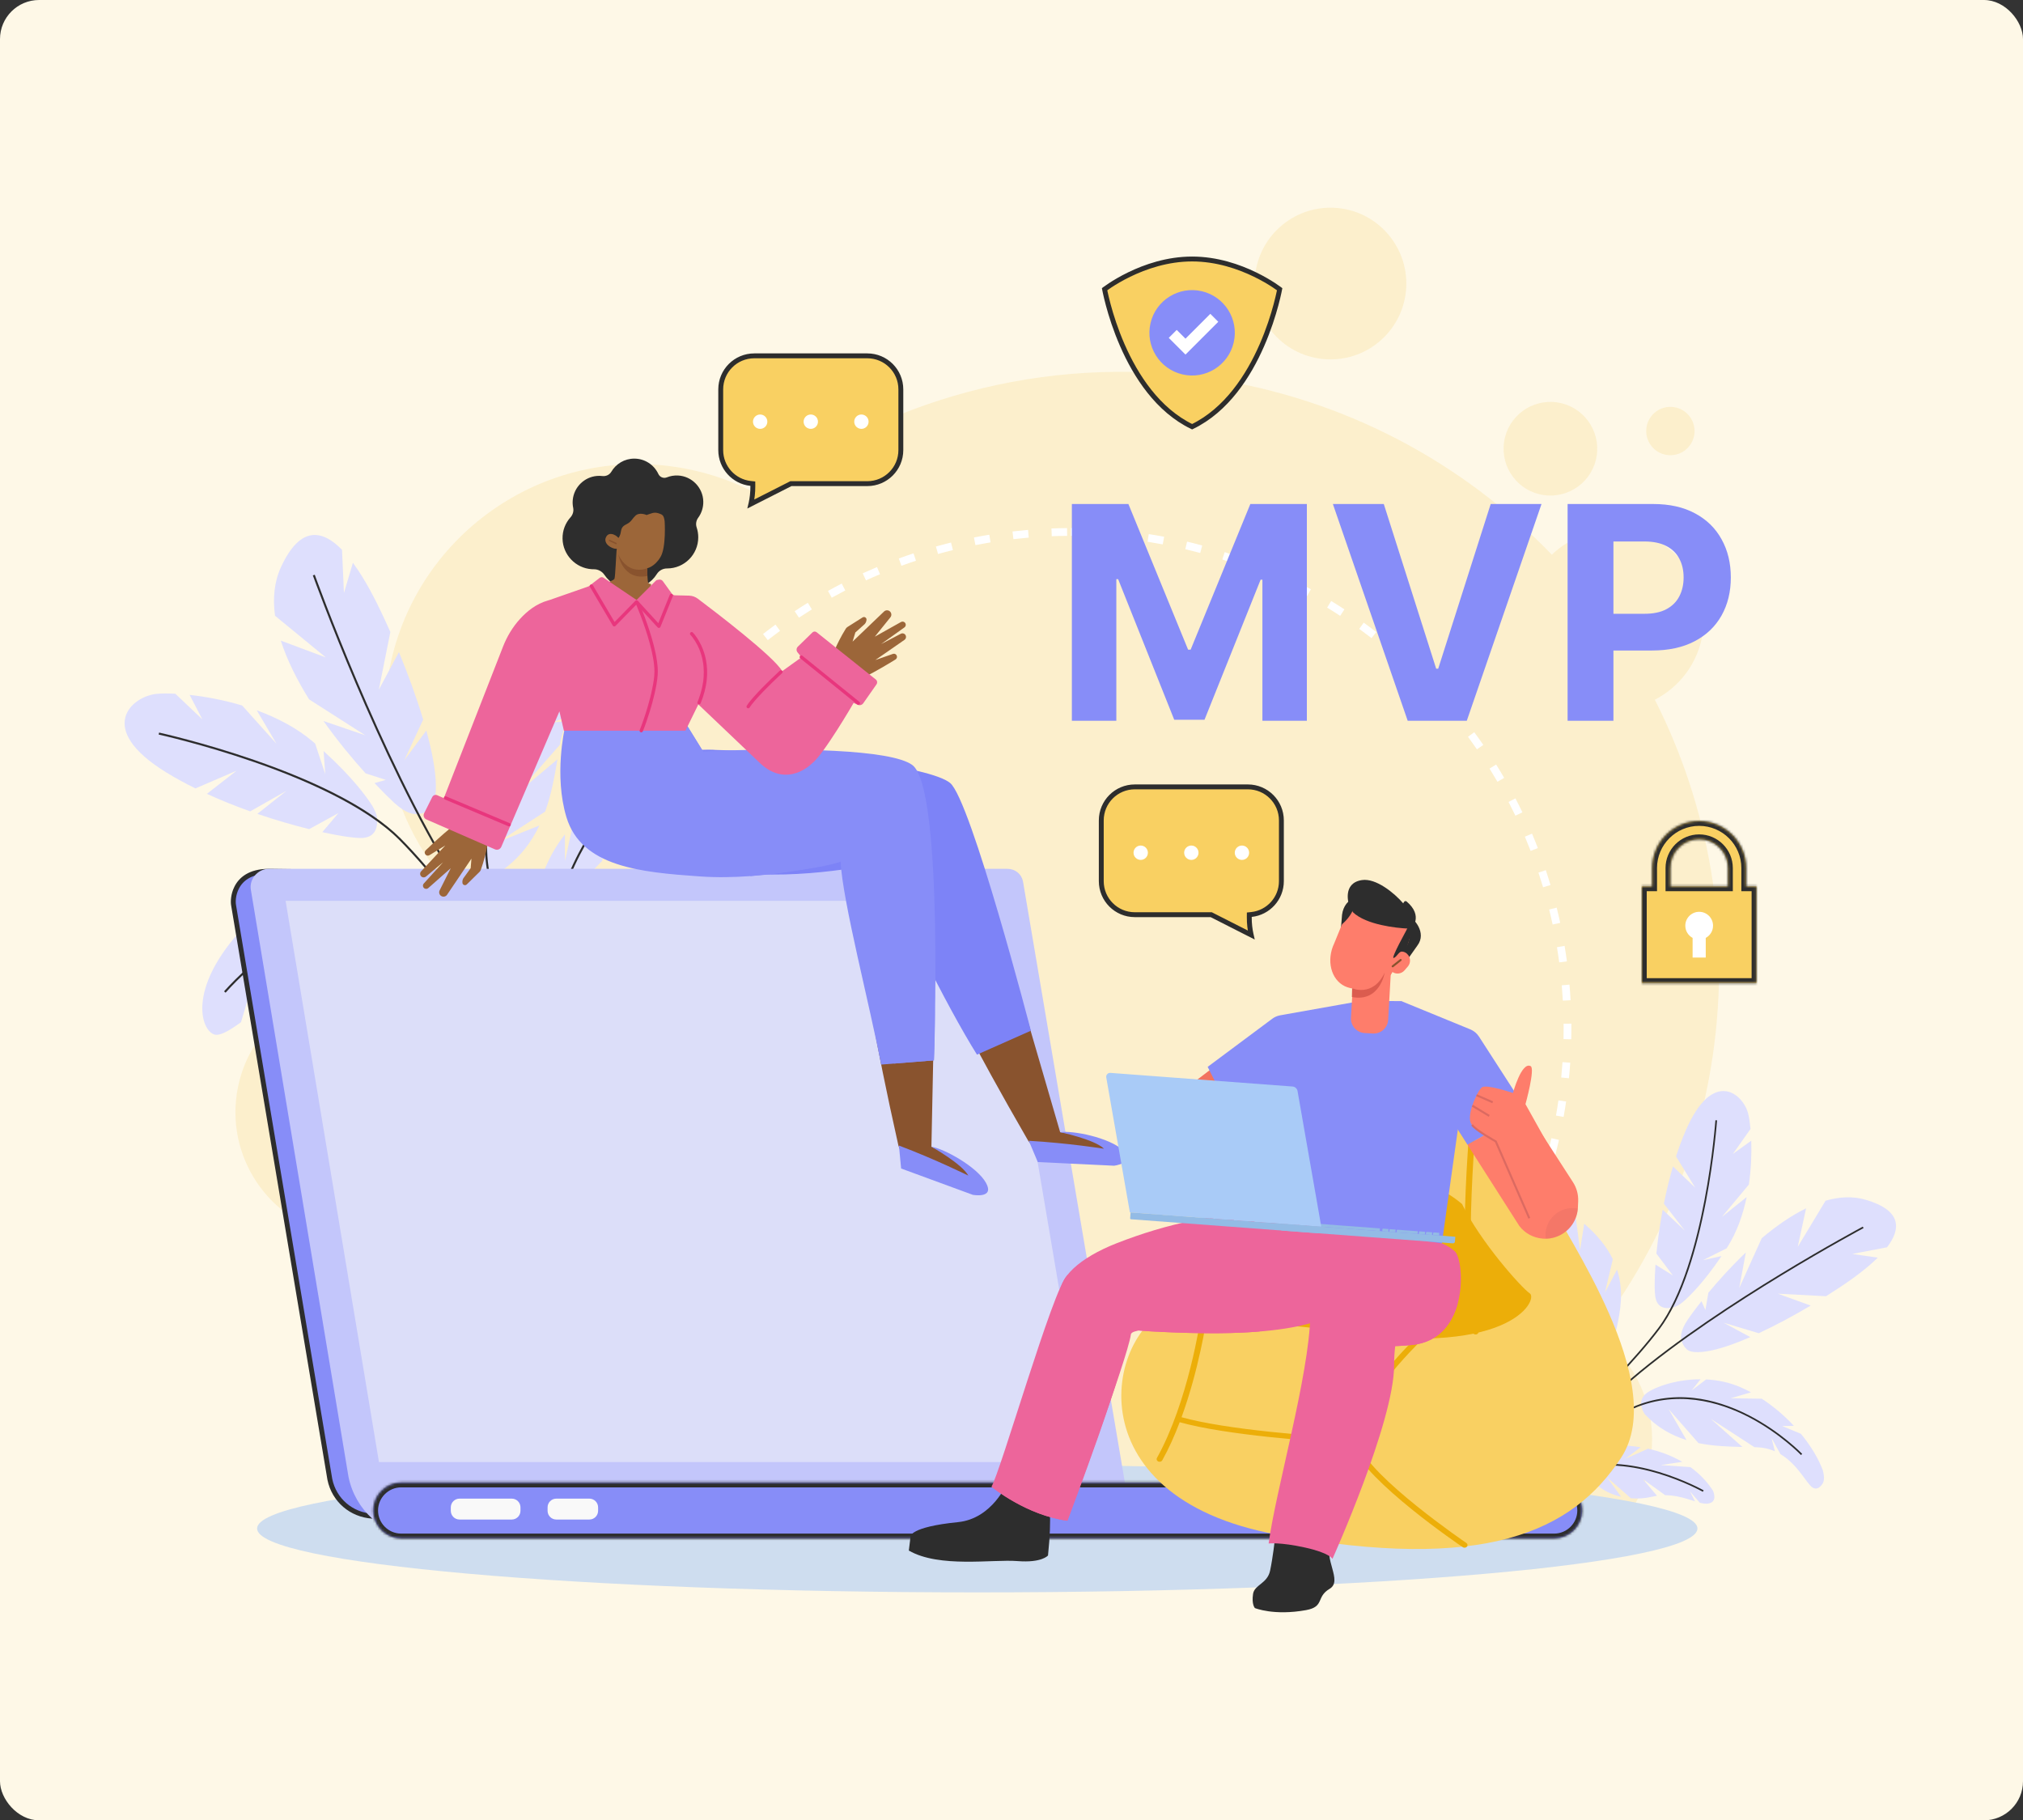<svg width="828" height="745" viewBox="0 0 828 745" fill="none" xmlns="http://www.w3.org/2000/svg">
<rect x="0" y="0" width="828" height="745" fill="#333333" stroke="none"/>
<rect width="828" height="745" rx="16" fill="#FEF8E7"/>
<path opacity="0.2" fill-rule="evenodd" clip-rule="evenodd" d="M155.407 404.257C183.537 408.428 202.962 434.613 198.792 462.744C194.623 490.876 168.436 510.299 140.306 506.13C112.175 501.96 92.751 475.775 96.92 447.643C101.089 419.51 127.276 400.087 155.407 404.257ZM549.109 85.34C566.067 87.853 577.776 103.64 575.263 120.598C572.749 137.557 556.963 149.265 540.005 146.753C523.046 144.238 511.338 128.454 513.85 111.494C516.366 94.536 532.15 82.826 549.109 85.34ZM637.381 164.692C647.851 166.244 655.08 175.991 653.529 186.461C651.977 196.931 642.23 204.162 631.76 202.609C621.289 201.057 614.06 191.31 615.612 180.84C617.163 170.37 626.911 163.14 637.381 164.692ZM214.703 510.212C226.451 511.954 234.563 522.888 232.821 534.635C231.079 546.382 220.145 554.495 208.396 552.752C196.649 551.012 188.538 540.075 190.28 528.329C192.021 516.582 202.956 508.47 214.703 510.212ZM685.129 166.618C690.535 167.42 694.268 172.451 693.466 177.859C692.664 183.265 687.633 186.998 682.227 186.197C676.819 185.396 673.087 180.364 673.888 174.958C674.69 169.55 679.723 165.817 685.129 166.618ZM494.989 154.848C550.57 163.088 598.982 189.442 635.147 227.021C643.072 219.472 654.267 215.521 665.933 217.25C686.027 220.229 699.903 238.933 696.924 259.028C695.114 271.228 687.51 281.135 677.316 286.369C699.386 329.935 708.656 380.517 700.95 432.502C694.637 475.092 677.68 513.466 653.199 545.357C669.351 556.525 678.681 576.237 675.606 596.975C671.296 626.057 644.227 646.136 615.145 641.825C596.914 639.122 582.223 627.475 574.858 611.996C530.097 636.1 477.455 646.492 423.296 638.464C298.264 619.929 209.471 509.782 214.901 386.215C175.838 366.775 151.886 323.814 158.631 278.315C167.016 221.744 219.677 182.682 276.247 191.067C288.645 192.905 300.2 196.87 310.6 202.535C361.257 163.78 426.917 144.757 494.989 154.848Z" fill="#F9D062"/>
<path d="M438.336 625.772C437.542 625.772 436.735 625.767 435.932 625.758L435.969 622.585C438.084 622.61 440.196 622.6 442.267 622.56L442.328 625.733C441.01 625.758 439.666 625.772 438.336 625.772ZM426.347 625.426C424.231 625.303 422.085 625.147 419.97 624.96L420.251 621.799C422.333 621.985 424.446 622.138 426.53 622.26L426.347 625.426ZM451.911 625.328L451.704 622.161C453.785 622.026 455.896 621.854 457.979 621.653L458.284 624.812C456.169 625.016 454.025 625.19 451.911 625.328ZM410.44 623.887C408.336 623.6 406.209 623.277 404.118 622.924L404.644 619.794C406.703 620.14 408.797 620.459 410.869 620.742L410.44 623.887ZM467.806 623.666L467.353 620.525C469.42 620.227 471.513 619.893 473.569 619.53L474.121 622.656C472.031 623.024 469.907 623.363 467.806 623.666ZM394.699 621.113C392.626 620.663 390.53 620.174 388.472 619.659L389.242 616.58C391.27 617.087 393.332 617.569 395.373 618.012L394.699 621.113ZM483.525 620.769L482.828 617.673C484.867 617.214 486.925 616.717 488.948 616.193L489.742 619.266C487.688 619.798 485.596 620.302 483.525 620.769ZM379.222 617.111C377.185 616.499 375.128 615.843 373.107 615.165L374.117 612.156C376.106 612.824 378.132 613.469 380.137 614.072L379.222 617.111ZM498.969 616.648L498.031 613.616C500.029 612.998 502.042 612.339 504.016 611.661L505.049 614.661C503.044 615.351 500.998 616.02 498.969 616.648ZM364.067 611.891C362.084 611.119 360.086 610.305 358.128 609.47L359.372 606.551C361.298 607.372 363.266 608.173 365.217 608.933L364.067 611.891ZM514.042 611.324L512.868 608.376C514.803 607.605 516.753 606.793 518.662 605.964L519.927 608.875C517.989 609.717 516.008 610.542 514.042 611.324ZM349.379 605.498C347.463 604.572 345.537 603.605 343.652 602.621L345.121 599.808C346.975 600.776 348.873 601.729 350.758 602.64L349.379 605.498ZM528.614 604.853L527.214 602.006C529.083 601.086 530.964 600.124 532.806 599.146L534.295 601.949C532.424 602.942 530.512 603.918 528.614 604.853ZM335.245 597.975C333.409 596.903 331.566 595.789 329.765 594.661L331.451 591.971C333.224 593.083 335.039 594.18 336.846 595.235L335.245 597.975ZM542.646 597.256L541.027 594.527C542.821 593.462 544.624 592.355 546.383 591.238L548.085 593.916C546.3 595.052 544.468 596.176 542.646 597.256ZM321.75 589.376C320.006 588.166 318.256 586.912 316.548 585.646L318.437 583.096C320.119 584.343 321.843 585.578 323.559 586.768L321.75 589.376ZM556.05 588.587L554.223 585.991C555.93 584.789 557.642 583.546 559.31 582.293L561.217 584.831C559.522 586.103 557.784 587.367 556.05 588.587ZM308.971 579.755C307.325 578.413 305.678 577.027 304.076 575.635L306.157 573.239C307.735 574.609 309.356 575.974 310.976 577.296L308.971 579.755ZM568.746 578.897L566.724 576.45C568.333 575.119 569.944 573.745 571.512 572.365L573.608 574.747C572.017 576.15 570.38 577.546 568.746 578.897ZM296.981 569.177C295.446 567.713 293.913 566.204 292.422 564.692L294.683 562.465C296.151 563.954 297.66 565.439 299.172 566.881L296.981 569.177ZM580.657 568.247L578.451 565.964C579.954 564.511 581.455 563.016 582.91 561.519L585.185 563.733C583.707 565.252 582.184 566.77 580.657 568.247ZM285.854 557.705C284.437 556.127 283.027 554.504 281.659 552.882L284.086 550.836C285.432 552.432 286.821 554.03 288.216 555.583L285.854 557.705ZM591.712 556.701L589.336 554.596C590.72 553.032 592.1 551.425 593.439 549.816L595.879 551.846C594.521 553.479 593.12 555.112 591.712 556.701ZM275.653 545.411C274.363 543.729 273.083 542.002 271.846 540.281L274.423 538.43C275.64 540.126 276.902 541.825 278.17 543.482L275.653 545.411ZM601.843 544.327L599.312 542.413C600.572 540.746 601.824 539.035 603.032 537.328L605.623 539.162C604.394 540.895 603.123 542.634 601.843 544.327ZM266.441 532.367C265.287 530.591 264.145 528.77 263.047 526.959L265.761 525.314C266.842 527.097 267.967 528.889 269.103 530.638L266.441 532.367ZM610.984 531.197L608.31 529.487C609.438 527.724 610.554 525.918 611.624 524.124L614.35 525.75C613.263 527.575 612.13 529.407 610.984 531.197ZM258.275 518.653C257.262 516.79 256.266 514.888 255.316 513L258.149 511.572C259.086 513.431 260.067 515.302 261.064 517.137L258.275 518.653ZM619.078 517.39L616.279 515.893C617.268 514.045 618.238 512.159 619.167 510.285L622.011 511.692C621.067 513.596 620.081 515.513 619.078 517.39ZM251.208 504.353C250.346 502.421 249.501 500.449 248.7 498.491L251.638 497.29C252.427 499.216 253.257 501.158 254.106 503.061L251.208 504.353ZM626.068 502.983L623.161 501.71C624 499.793 624.82 497.834 625.6 495.888L628.545 497.068C627.755 499.046 626.921 501.035 626.068 502.983ZM245.277 489.53C244.566 487.532 243.879 485.493 243.231 483.47L246.253 482.503C246.89 484.494 247.569 486.5 248.267 488.468L245.277 489.53ZM631.908 488.061L628.909 487.022C629.595 485.045 630.258 483.027 630.883 481.022L633.913 481.966C633.281 484.001 632.605 486.052 631.908 488.061ZM240.523 474.268C239.972 472.219 239.447 470.133 238.961 468.067L242.051 467.339C242.529 469.373 243.047 471.427 243.59 473.444L240.523 474.268ZM636.552 472.742L633.48 471.942C634.007 469.921 634.509 467.862 634.972 465.826L638.067 466.529C637.597 468.599 637.087 470.688 636.552 472.742ZM236.982 458.682C236.594 456.596 236.233 454.474 235.911 452.378L239.047 451.894C239.364 453.96 239.72 456.048 240.103 458.1L236.982 458.682ZM639.972 457.128L636.848 456.571C637.215 454.517 637.553 452.427 637.855 450.356L640.995 450.815C640.688 452.918 640.343 455.042 639.972 457.128ZM234.673 442.865C234.449 440.756 234.254 438.615 234.096 436.497L237.261 436.259C237.418 438.343 237.61 440.454 237.829 442.529L234.673 442.865ZM642.159 441.295L639.002 440.984C639.207 438.904 639.382 436.793 639.522 434.709L642.689 434.922C642.546 437.039 642.368 439.183 642.159 441.295ZM233.599 426.92C233.542 424.943 233.513 422.934 233.513 420.951V420.525L236.687 420.532V420.951C236.687 422.905 236.715 424.882 236.772 426.83L233.599 426.92ZM643.111 425.342L639.938 425.276C639.969 423.841 639.984 422.386 639.984 420.951C639.984 420.292 639.981 419.635 639.975 418.98L643.149 418.949C643.155 419.615 643.158 420.283 643.158 420.951C643.157 422.407 643.141 423.885 643.111 425.342ZM236.924 411.09L233.754 410.938C233.857 408.818 233.992 406.671 234.161 404.557L237.324 404.807C237.159 406.889 237.025 409.002 236.924 411.09ZM639.666 409.536C639.55 407.452 639.399 405.338 639.218 403.257L642.38 402.982C642.564 405.097 642.718 407.243 642.834 409.361L639.666 409.536ZM238.288 395.413L235.14 395.016C235.406 392.91 235.71 390.781 236.041 388.684L239.175 389.18C238.849 391.244 238.551 393.341 238.288 395.413ZM638.18 393.872C637.902 391.801 637.588 389.706 637.246 387.646L640.377 387.126C640.725 389.218 641.045 391.347 641.325 393.45L638.18 393.872ZM240.87 379.891L237.762 379.248C238.192 377.17 238.66 375.07 239.156 373.007L242.242 373.747C241.754 375.779 241.294 377.845 240.87 379.891ZM635.48 378.37C635.041 376.329 634.564 374.264 634.06 372.237L637.141 371.472C637.652 373.532 638.137 375.629 638.582 377.703L635.48 378.37ZM244.66 364.62L241.612 363.736C242.202 361.699 242.835 359.642 243.492 357.624L246.51 358.604C245.865 360.589 245.243 362.614 244.66 364.62ZM631.572 363.128C630.974 361.125 630.335 359.105 629.675 357.125L632.685 356.121C633.356 358.133 634.004 360.184 634.613 362.219L631.572 363.128ZM249.647 349.671L246.678 348.549C247.431 346.559 248.226 344.553 249.041 342.587L251.973 343.803C251.17 345.737 250.387 347.712 249.647 349.671ZM626.478 348.24C625.725 346.297 624.933 344.34 624.123 342.424L627.046 341.187C627.87 343.133 628.674 345.121 629.437 347.095L626.478 348.24ZM255.799 335.148L252.927 333.796C253.833 331.873 254.782 329.937 255.749 328.042L258.576 329.483C257.626 331.349 256.691 333.256 255.799 335.148ZM620.247 333.835C619.348 331.959 618.404 330.068 617.443 328.215L620.259 326.754C621.236 328.636 622.194 330.556 623.108 332.462L620.247 333.835ZM263.069 321.163L260.312 319.59C261.365 317.745 262.463 315.889 263.572 314.078L266.279 315.736C265.186 317.519 264.105 319.346 263.069 321.163ZM612.905 319.951C611.86 318.147 610.77 316.334 609.668 314.563L612.362 312.887C613.481 314.686 614.588 316.526 615.65 318.359L612.905 319.951ZM271.405 307.794L268.781 306.01C269.973 304.254 271.21 302.492 272.46 300.771L275.028 302.635C273.798 304.329 272.58 306.065 271.405 307.794ZM604.498 306.672C603.315 304.955 602.088 303.232 600.85 301.549L603.405 299.669C604.663 301.377 605.909 303.129 607.111 304.873L604.498 306.672ZM280.755 295.119L278.276 293.138C279.602 291.48 280.971 289.819 282.348 288.203L284.764 290.261C283.409 291.853 282.06 293.488 280.755 295.119ZM595.08 294.08C593.767 292.461 592.409 290.837 591.043 289.254L593.445 287.18C594.833 288.788 596.213 290.438 597.545 292.083L595.08 294.08ZM291.056 283.214L288.738 281.045C290.187 279.496 291.682 277.948 293.179 276.443L295.428 278.683C293.954 280.166 292.484 281.69 291.056 283.214ZM584.708 282.253C583.271 280.738 581.79 279.223 580.307 277.751L582.542 275.498C584.049 276.993 585.554 278.531 587.012 280.069L584.708 282.253ZM302.245 272.148L300.102 269.808C301.669 268.374 303.278 266.946 304.883 265.566L306.952 267.973C305.371 269.332 303.787 270.738 302.245 272.148ZM573.447 271.258C571.894 269.855 570.301 268.46 568.709 267.109L570.761 264.688C572.377 266.061 573.997 267.477 575.575 268.902L573.447 271.258ZM314.253 261.987L312.299 259.486C313.97 258.18 315.685 256.883 317.393 255.631L319.269 258.191C317.587 259.423 315.898 260.701 314.253 261.987ZM561.362 261.167C559.706 259.89 558.007 258.621 556.312 257.397L558.171 254.825C559.892 256.068 561.617 257.356 563.3 258.653L561.362 261.167ZM327.007 252.792L325.252 250.148C327.018 248.976 328.826 247.818 330.628 246.702L332.299 249.4C330.525 250.499 328.744 251.64 327.007 252.792ZM548.525 252.043C546.774 250.898 544.98 249.765 543.194 248.677L544.848 245.968C546.66 247.075 548.482 248.224 550.261 249.388L548.525 252.043ZM340.43 244.623L338.888 241.85C340.737 240.82 342.63 239.805 344.512 238.835L345.967 241.655C344.114 242.611 342.251 243.609 340.43 244.623ZM535.01 243.943C533.174 242.938 531.297 241.949 529.43 241.002L530.866 238.172C532.761 239.133 534.668 240.138 536.533 241.159L535.01 243.943ZM354.44 237.529L353.118 234.643C355.042 233.762 357.005 232.899 358.956 232.078L360.187 235.004C358.267 235.812 356.333 236.661 354.44 237.529ZM520.896 236.922C518.985 236.064 517.035 235.225 515.098 234.426L516.308 231.492C518.274 232.302 520.256 233.154 522.197 234.027L520.896 236.922ZM368.953 231.556L367.862 228.577C369.854 227.846 371.886 227.138 373.9 226.471L374.898 229.484C372.915 230.139 370.915 230.836 368.953 231.556ZM506.264 231.029C504.292 230.323 502.28 229.64 500.284 228.996L501.259 225.975C503.285 226.629 505.33 227.323 507.333 228.041L506.264 231.029ZM383.928 226.727L383.073 223.671C385.118 223.1 387.199 222.553 389.259 222.047L390.018 225.129C387.99 225.626 385.942 226.164 383.928 226.727ZM491.232 226.311C489.219 225.765 487.166 225.243 485.131 224.759L485.865 221.671C487.932 222.162 490.017 222.691 492.063 223.247L491.232 226.311ZM399.238 223.089L398.626 219.975C400.706 219.566 402.824 219.184 404.919 218.84L405.433 221.972C403.37 222.311 401.286 222.687 399.238 223.089ZM475.895 222.793C473.843 222.406 471.755 222.047 469.691 221.724L470.18 218.588C472.277 218.915 474.398 219.281 476.483 219.674L475.895 222.793ZM414.784 220.662L414.418 217.509C416.525 217.264 418.665 217.049 420.78 216.869L421.049 220.031C418.967 220.209 416.86 220.421 414.784 220.662ZM460.329 220.487C458.252 220.262 456.143 220.067 454.06 219.906L454.304 216.742C456.421 216.905 458.562 217.104 460.671 217.333L460.329 220.487ZM430.475 219.453L430.354 216.281C432.469 216.2 434.618 216.151 436.742 216.136L436.767 219.31C434.675 219.324 432.558 219.373 430.475 219.453ZM444.631 219.399C442.545 219.334 440.426 219.302 438.334 219.302V216.128C440.457 216.128 442.609 216.16 444.727 216.226L444.631 219.399Z" fill="white"/>
<path d="M178.41 321.516C178.357 315.479 176.858 307.603 174.493 298.994L165.5 311.115L173.204 294.504C170.497 285.475 166.987 275.875 163.285 266.885L155.051 282.279L159.766 258.65C158.663 256.158 157.561 253.75 156.472 251.457C154.357 246.996 149.959 237.805 144.444 230.329L140.776 242.692L139.982 225.008C132.201 217.032 123.05 214.708 115.051 231.996C112.207 238.142 111.602 244.944 112.572 252.012L133.369 269.078L114.936 262.188C117.522 270.277 121.687 278.471 126.505 286.227L149.497 300.925L132.402 295.093C138.208 303.296 144.377 310.684 149.616 316.5L157.914 319.192L153.283 320.482C156.896 324.319 159.773 327.12 161.326 328.539C166.15 332.943 169.443 333.52 171.458 333.113C172.654 332.961 174.252 332.545 175.606 331.457C176.895 330.748 178.472 328.465 178.41 321.516Z" fill="#DEDFFD"/>
<path d="M252.651 335.796C253.245 334.368 253.642 333.086 253.67 331.946C253.805 326.503 247.624 328.445 247.624 328.445C242.459 330.804 238.082 334.069 234.412 337.857L231.253 352.361L231.215 341.501C227.281 346.445 224.347 351.987 222.269 357.451L225.635 369.464L221.027 361.012C219.882 364.619 219.104 368.124 218.648 371.326L221.884 377.987L218.261 374.893C218.014 378.291 218.175 381.18 218.679 383.24C221.282 393.89 229.123 389.566 229.123 389.566C236.118 387.314 241.303 381.357 244.086 374.184L233.5 379.748L245.528 369.47C246.325 365.992 246.592 362.369 246.265 358.84C246.189 358.017 246.153 357.215 246.152 356.426L236.93 362.18L246.456 352.336C247.311 346.594 249.803 341.885 251.624 338.072L246.334 339.837L252.651 335.796Z" fill="#DEDFFD"/>
<path d="M249.021 423.251C248.847 423.207 244.718 422.137 239.944 418.352C235.55 414.867 229.788 408.325 227.292 396.95C225.78 390.062 225.869 382.409 227.556 374.204C228.902 367.655 231.266 360.74 234.578 353.651C240.216 341.591 246.747 333.085 246.813 333.001L247.47 333.509C247.406 333.593 240.921 342.039 235.323 354.019C230.168 365.05 224.733 381.42 228.102 396.77C230.541 407.886 236.152 414.272 240.426 417.672C245.064 421.359 249.182 422.433 249.222 422.444L249.021 423.251Z" fill="#2D2D2D"/>
<path d="M133.127 316.827L128.993 304.323C128.771 304.131 128.553 303.939 128.327 303.746C121.601 297.965 113.412 293.744 105.097 290.712L113.155 304.381L99.103 288.731C91.42 286.436 83.905 285.09 77.615 284.404L82.812 294.396L71.762 283.928C68.707 283.77 66.164 283.796 64.335 283.952C53.934 284.844 38.672 298.14 68.17 316.196C71.934 318.5 75.906 320.658 79.991 322.672L96.797 315.441L84.68 324.899C90.533 327.579 96.533 329.969 102.412 332.063L117.237 323.658L105.335 333.084C112.884 335.667 120.15 337.753 126.548 339.331L138.53 332.763L131.905 340.582C139.793 342.312 145.781 343.107 148.414 342.941C154.641 342.549 154.634 336.904 154.219 334.031C153.663 331.827 152.452 329.945 152.452 329.945L152.472 329.928C150.082 326.138 144.291 318.144 132.449 307.387L133.127 316.827Z" fill="#DEDFFD"/>
<path d="M229.591 430.079L228.893 430.528C228.512 429.936 190.46 370.947 163.349 343.701C149.224 329.505 123.231 318.553 103.913 311.864C82.956 304.608 65.118 300.669 64.94 300.629L65.118 299.817C65.296 299.856 83.174 303.804 104.176 311.075C116.515 315.347 127.504 319.913 136.84 324.647C148.527 330.575 157.644 336.787 163.939 343.113C191.111 370.423 229.21 429.486 229.591 430.079Z" fill="#2D2D2D"/>
<path d="M249.385 437.518C249.305 437.449 241.219 430.451 229.465 417.547C218.622 405.641 202.344 386.124 186.371 360.75C170.399 335.378 155.392 302.674 145.614 279.706C135.021 254.825 128.114 235.692 128.046 235.502L128.828 235.221C128.897 235.411 135.796 254.526 146.38 279.387C156.146 302.325 171.133 334.985 187.074 360.309C203.01 385.625 219.25 405.098 230.067 416.977C241.79 429.848 249.845 436.823 249.925 436.891L249.385 437.518Z" fill="#2D2D2D"/>
<path d="M251.618 273.462C249.827 272.343 246.904 272.539 245.437 272.731C239.321 274.039 232.534 276.902 225.881 280.934L220.684 289.656L221.459 283.8C215.815 287.71 210.409 292.43 205.752 297.722L203.294 313.058L201.819 302.573C200.643 304.158 199.54 305.782 198.519 307.442C195.288 312.699 193.32 318.312 192.238 323.789L196.641 331.759L191.762 326.555C189.799 339.965 192.892 352.017 195.394 355.203C199.077 359.892 205.03 356.578 205.03 356.578C212.544 351.347 217.427 344.841 220.764 337.851L204.114 344.499L223.134 332.149C225.694 325.03 227.022 317.645 228.164 310.76L211.993 324.376L229.155 304.812C229.223 304.416 229.292 304.023 229.361 303.633C229.955 300.293 231.126 297.455 232.643 295.021L225.846 295.724L234.468 292.467C240.927 284.52 251.006 281.651 253.224 279.057C255.072 276.899 253.296 274.788 251.618 273.462Z" fill="#DEDFFD"/>
<path d="M251.025 432.331C250.932 432.263 241.555 425.428 230.778 413.636C224.447 406.71 218.877 399.453 214.22 392.067C208.395 382.826 203.991 373.355 201.129 363.914C197.861 353.132 197.66 342.099 200.531 331.116C202.824 322.342 207.073 313.583 213.159 305.087C223.511 290.634 235.772 281.818 235.895 281.731L236.377 282.408C236.256 282.495 224.09 291.243 213.821 305.591C204.367 318.798 194.627 339.596 201.925 363.673C208.358 384.898 221.5 402.254 231.392 413.076C242.112 424.805 251.42 431.591 251.514 431.658L251.025 432.331Z" fill="#2D2D2D"/>
<path d="M131.612 359.924L142.154 367.582L126.191 361.254C120.094 363.189 113.564 366.783 106.62 372.823L119.255 376.783L102.584 376.57C101.884 377.26 101.181 377.973 100.474 378.714C75.208 405.197 82.755 423.29 88.496 423.518C90.737 423.607 94.458 421.432 98.635 418.345L104.687 398.084L103.054 414.899C109.967 409.275 117.146 402.523 120.545 399.989C123.329 397.91 126.702 395.84 130.338 393.881L132.772 382.281L133.921 392.028C138.94 389.532 144.245 387.296 149.085 385.563L154.317 376.126L152.273 384.472C157.291 382.84 161.549 381.876 164.061 381.905L164.058 381.894C164.058 381.894 166.49 381.996 168.688 381.276C170.033 380.782 171.474 379.951 172.467 378.547L172.473 378.577C172.685 378.26 172.86 377.957 173.009 377.682C173.01 377.679 173.01 377.676 173.012 377.675C173.158 377.403 173.273 377.165 173.359 376.97C173.563 376.341 173.546 375.698 173.515 375.365C173.159 373.223 171.112 368.307 160.269 364.245C152.443 361.31 142.843 357.99 131.612 359.924Z" fill="#DEDFFD"/>
<path d="M223.103 433.75L222.295 433.95C222.274 433.861 220.004 424.864 213.233 413.404C206.988 402.834 195.53 387.943 176.393 377.03C155.984 365.39 134.238 373.94 119.588 383.164C103.663 393.188 92.452 406.144 92.341 406.273L91.71 405.731C91.822 405.6 103.117 392.551 119.145 382.459C128.574 376.522 137.778 372.752 146.5 371.252C157.432 369.372 167.627 371.073 176.805 376.307C185.33 381.17 193.068 387.213 199.805 394.272C205.194 399.918 209.957 406.222 213.963 413.01C220.789 424.57 223.08 433.66 223.103 433.75Z" fill="#2D2D2D"/>
<path d="M698.543 553.06C703.438 552.303 709.655 550.159 716.364 547.222L705.461 541.351L719.855 545.644C726.865 542.381 734.243 538.399 741.105 534.333L727.635 529.466L747.377 530.505C749.269 529.315 751.093 528.135 752.827 526.982C756.2 524.738 763.141 520.084 768.559 514.724L758.091 513.204L772.354 510.473C777.91 503.216 778.718 495.512 763.738 491.059C758.413 489.477 752.82 489.788 747.196 491.409L735.797 510.308L739.215 494.531C732.954 497.586 726.794 501.934 721.066 506.76L711.848 527.16L714.563 512.593C708.589 518.274 703.32 524.155 699.217 529.094L698.01 536.149L696.417 532.542C693.728 535.928 691.794 538.594 690.827 540.022C687.821 544.458 687.741 547.199 688.309 548.788C688.573 549.741 689.1 550.989 690.144 551.959C690.87 552.92 692.908 553.93 698.543 553.06Z" fill="#DEDFFD"/>
<path d="M695.713 615.014C696.942 615.327 698.029 615.499 698.958 615.387C703.392 614.855 701.087 610.065 701.087 610.065C698.562 606.15 695.395 602.985 691.886 600.452L679.74 599.6L688.552 598.287C684.075 595.678 679.23 593.95 674.548 592.907L665.193 597.058L671.511 592.32C668.447 591.816 665.511 591.597 662.857 591.604L657.831 595.016L659.916 591.71C657.128 591.911 654.801 592.382 653.188 593.035C644.85 596.406 649.284 602.26 649.284 602.26C651.938 607.672 657.386 611.178 663.537 612.592L657.77 604.655L667.532 613.206C670.45 613.442 673.423 613.231 676.248 612.549C676.906 612.389 677.554 612.267 678.194 612.171L672.433 605.364L681.548 611.935C686.311 611.95 690.428 613.419 693.739 614.446L691.682 610.36L695.713 615.014Z" fill="#DEDFFD"/>
<path d="M624.289 622.39C624.304 622.244 624.686 618.765 627.196 614.443C629.506 610.464 634.135 605.014 643.077 601.644C648.491 599.604 654.713 598.774 661.572 599.175C667.047 599.495 672.94 600.597 679.086 602.45C689.542 605.603 697.218 609.902 697.294 609.945L696.959 610.54C696.884 610.497 689.261 606.229 678.875 603.099C669.313 600.217 655.381 597.736 643.318 602.283C634.582 605.575 630.06 610.883 627.804 614.756C625.357 618.956 624.972 622.425 624.969 622.46L624.289 622.39Z" fill="#2D2D2D"/>
<path d="M697.004 515.744L706.666 510.914C706.797 510.711 706.926 510.511 707.056 510.304C710.955 504.161 713.416 497.016 714.895 489.907L704.751 498.063L715.796 484.807C716.753 478.298 716.958 472.039 716.773 466.852L709.274 472.251L716.469 462.045C716.235 459.546 715.915 457.486 715.572 456.018C713.621 447.68 701.025 436.859 689.849 462.936C688.423 466.263 687.14 469.744 685.987 473.297L693.84 486.087L684.732 477.367C683.247 482.434 682.015 487.588 681.009 492.607L689.582 503.65L680.526 495.1C679.319 501.533 678.483 507.679 677.958 513.059L684.704 522.011L677.575 517.555C677.103 524.163 677.163 529.118 677.609 531.237C678.664 536.247 683.244 535.575 685.528 534.898C687.252 534.187 688.638 532.98 688.638 532.98L688.653 532.994C691.447 530.607 697.254 524.962 704.589 514.077L697.004 515.744Z" fill="#DEDFFD"/>
<path d="M616.451 607.422L616.003 606.908C616.439 606.529 659.836 568.675 678.754 543.45C688.612 530.308 694.434 507.914 697.584 491.442C701.001 473.573 702.094 458.627 702.104 458.479L702.784 458.528C702.774 458.677 701.679 473.656 698.256 491.563C696.245 502.084 693.834 511.546 691.092 519.683C687.66 529.87 683.692 538.004 679.301 543.86C660.339 569.143 616.889 607.043 616.451 607.422Z" fill="#2D2D2D"/>
<path d="M612.749 624.368C612.795 624.295 617.523 616.905 626.61 605.841C634.995 595.634 648.918 580.115 667.632 564.153C686.343 548.194 711.122 532.148 728.614 521.5C747.561 509.965 762.279 502.1 762.426 502.021L762.747 502.623C762.601 502.701 747.897 510.559 728.965 522.085C711.495 532.721 686.752 548.742 668.076 564.672C649.406 580.597 635.513 596.079 627.147 606.262C618.081 617.297 613.371 624.66 613.325 624.734L612.749 624.368Z" fill="#2D2D2D"/>
<path d="M746.193 606.819C746.89 605.233 746.387 602.883 746.057 601.715C744.273 596.906 741.148 591.733 737.089 586.807L729.394 583.618L734.239 583.556C730.398 579.437 725.928 575.604 721.083 572.449L708.342 572.265L716.68 569.831C715.254 569.063 713.805 568.359 712.338 567.726C707.688 565.725 702.899 564.788 698.325 564.556L692.375 569.072L696.024 564.497C684.906 564.486 675.488 568.418 673.196 570.827C669.824 574.371 673.216 578.812 673.216 578.812C678.349 584.293 684.208 587.489 690.276 589.374L682.914 576.641L695.184 590.625C701.266 591.864 707.418 592.069 713.142 592.185L700.181 580.663L718.088 592.287C718.416 592.297 718.745 592.306 719.069 592.315C721.85 592.404 724.292 593.018 726.447 593.962L725.075 588.528L728.737 595.142C735.95 599.448 739.468 607.29 741.837 608.785C743.811 610.027 745.315 608.337 746.193 606.819Z" fill="#DEDFFD"/>
<path d="M617.154 625.088C617.199 625.003 621.641 616.585 629.94 606.444C634.815 600.488 640.05 595.11 645.497 590.455C652.311 584.636 659.481 579.942 666.806 576.506C675.173 572.581 684.107 571.115 693.361 572.148C700.755 572.974 708.365 575.39 715.982 579.327C728.937 586.024 737.541 594.938 737.627 595.028L737.134 595.499C737.049 595.41 728.51 586.567 715.652 579.924C703.814 573.807 685.781 568.356 667.096 577.123C650.624 584.85 638.086 597.567 630.468 606.875C622.212 616.963 617.802 625.319 617.759 625.402L617.154 625.088Z" fill="#2D2D2D"/>
<path d="M661.84 519.602L656.868 529.066L660.123 515.36C657.832 510.638 654.144 505.762 648.421 500.837L646.698 511.562L644.903 498.002C644.26 497.516 643.599 497.029 642.914 496.542C618.433 479.157 604.635 487.42 605.128 492.108C605.319 493.938 607.524 496.701 610.524 499.728L627.687 502.25L613.843 502.908C619.225 507.857 625.553 512.888 628.012 515.347C630.028 517.363 632.106 519.856 634.126 522.576L643.83 523.182L636.054 525.265C638.673 529.046 641.113 533.087 643.092 536.811L651.37 539.945L644.354 539.27C646.271 543.15 647.556 546.494 647.829 548.537L647.838 548.534C647.838 548.534 648.042 550.52 648.888 552.219C649.447 553.252 650.293 554.324 651.55 554.965L651.525 554.973C651.808 555.106 652.075 555.214 652.316 555.301C652.319 555.303 652.32 555.301 652.323 555.303C652.561 555.389 652.767 555.455 652.936 555.502C653.472 555.595 653.99 555.504 654.257 555.439C655.954 554.898 659.704 552.655 661.721 543.373C663.173 536.676 664.735 528.49 661.84 519.602Z" fill="#DEDFFD"/>
<path d="M612.706 602.588L612.449 601.957C612.52 601.928 619.553 599.024 628.059 592.175C635.902 585.858 646.638 574.797 653.24 557.975C660.281 540.033 650.772 523.389 641.556 512.585C631.537 500.841 619.698 493.267 619.579 493.193L619.945 492.618C620.064 492.693 631.991 500.322 642.074 512.143C648.007 519.098 652.153 526.123 654.4 533.026C657.217 541.679 657.039 550.156 653.874 558.224C650.933 565.719 646.939 572.714 642.005 579.017C638.057 584.058 633.503 588.67 628.465 592.723C619.885 599.627 612.776 602.559 612.706 602.588Z" fill="#006B6B"/>
<path d="M399.991 651.715C562.783 651.715 694.752 640.01 694.752 625.57C694.752 611.13 562.783 599.425 399.991 599.425C237.198 599.425 105.229 611.13 105.229 625.57C105.229 640.01 237.198 651.715 399.991 651.715Z" fill="#CEDDEF"/>
<path d="M95.605 370.495L95.605 370.495L95.603 370.484C95.336 368.991 95.455 366.143 96.796 363.421L96.796 363.421L96.798 363.418C97.656 361.661 99.018 359.967 101.111 358.707C103.204 357.446 106.085 356.586 110.032 356.585C110.034 356.585 110.036 356.585 110.038 356.585L405.08 360.301H405.093C407.751 360.301 409.93 362.057 410.462 364.581L449.154 613.301L446.95 613.355L437.503 613.586L403.78 614.411C375.871 615.094 338.655 616.004 301.431 616.913C264.206 617.822 226.973 618.73 199.027 619.41C185.054 619.749 173.404 620.032 165.237 620.228C161.154 620.326 157.942 620.403 155.746 620.455C154.648 620.481 153.804 620.501 153.233 620.514C152.947 620.52 152.73 620.525 152.584 620.528L152.419 620.531L152.404 620.532C143.782 619.948 136.764 613.971 135.008 605.484L95.605 370.495Z" fill="#878DF8" stroke="#2D2D2D" stroke-width="2"/>
<path d="M102.576 362.844C102.564 363.353 102.608 363.877 102.716 364.402L142.647 604.489C144.065 611.321 147.539 617.185 152.377 621.533C152.781 621.896 153.197 622.252 153.619 622.594C159.14 627.055 166.227 629.652 173.976 629.652H455.472C460.075 629.652 463.71 625.273 462.792 620.837L460.404 606.738L418.694 360.684C418.072 357.671 415.475 355.585 412.348 355.585H110.038C105.984 355.585 102.668 358.993 102.576 362.844Z" fill="#C3C6FB"/>
<path d="M116.895 368.702L116.936 368.935L155.102 598.362H445.507L406.577 368.702H116.895Z" fill="#DCDEF9"/>
<mask id="path-28-inside-1_1118_954" fill="white">
<path fill-rule="evenodd" clip-rule="evenodd" d="M398.497 606.735H164.187C157.888 606.735 152.732 611.891 152.732 618.192C152.732 624.495 157.886 629.651 164.187 629.651H398.497H406.353H636.125C642.427 629.651 647.583 624.495 647.583 618.192C647.583 611.889 642.427 606.735 636.125 606.735H406.353H398.497Z"/>
</mask>
<path fill-rule="evenodd" clip-rule="evenodd" d="M398.497 606.735H164.187C157.888 606.735 152.732 611.891 152.732 618.192C152.732 624.495 157.886 629.651 164.187 629.651H398.497H406.353H636.125C642.427 629.651 647.583 624.495 647.583 618.192C647.583 611.889 642.427 606.735 636.125 606.735H406.353H398.497Z" fill="#878DF8"/>
<path d="M164.187 608.735H398.497V604.735H164.187V608.735ZM154.732 618.192C154.732 612.995 158.992 608.735 164.187 608.735V604.735C156.783 604.735 150.732 610.786 150.732 618.192H154.732ZM164.187 627.651C158.991 627.651 154.732 623.39 154.732 618.192H150.732C150.732 625.599 156.781 631.651 164.187 631.651V627.651ZM398.497 627.651H164.187V631.651H398.497V627.651ZM406.353 627.651H398.497V631.651H406.353V627.651ZM636.125 627.651H406.353V631.651H636.125V627.651ZM645.583 618.192C645.583 623.39 641.323 627.651 636.125 627.651V631.651C643.532 631.651 649.583 625.599 649.583 618.192H645.583ZM636.125 608.735C641.323 608.735 645.583 612.994 645.583 618.192H649.583C649.583 610.784 643.532 604.735 636.125 604.735V608.735ZM406.353 608.735H636.125V604.735H406.353V608.735ZM398.497 608.735H406.353V604.735H398.497V608.735Z" fill="#2D2D2D" mask="url(#path-28-inside-1_1118_954)"/>
<path d="M188.082 613.338H209.453C211.426 613.338 213.028 614.939 213.028 616.913V618.322C213.028 620.295 211.427 621.896 209.453 621.896H188.082C186.109 621.896 184.508 620.295 184.508 618.322V616.913C184.508 614.938 186.109 613.338 188.082 613.338Z" fill="#F9F9F9"/>
<path d="M227.696 613.338H241.224C243.196 613.338 244.799 614.939 244.799 616.913V618.322C244.799 620.295 243.198 621.896 241.224 621.896H227.696C225.721 621.896 224.121 620.295 224.121 618.322V616.913C224.121 614.938 225.722 613.338 227.696 613.338Z" fill="#F9F9F9"/>
<path d="M354.771 402.414C354.771 402.414 357.298 422.387 367.719 468.87C367.719 468.87 370.071 475.304 371.233 477.201C371.233 477.201 374.462 478.935 391.86 484.701C406.167 489.441 407.051 481.318 381.224 469.319L382.637 400.234C382.634 400.232 366.244 386.051 354.771 402.414Z" fill="#89532E"/>
<path d="M367.929 468.835L368.824 478.231L398.165 489.008C398.165 489.008 407.237 490.68 403.545 484.079C399.823 477.427 386.243 470.056 381.222 469.316C381.222 469.316 393.674 476.263 396.332 481.143C396.332 481.143 383.007 474.532 367.929 468.835Z" fill="#878DF8"/>
<path d="M388.665 407.441C388.665 407.441 397.051 425.744 420.896 466.983C420.896 466.983 425.065 472.418 426.74 473.88C426.74 473.88 430.34 474.569 448.666 474.867C463.736 475.111 462.15 467.094 433.915 463.37L414.598 397.025C414.598 397.025 394.717 388.395 388.665 407.441Z" fill="#89532E"/>
<path d="M421.087 466.886L424.751 475.583L455.972 477.092C455.972 477.092 465.128 475.973 459.632 470.78C454.09 465.544 438.928 462.573 433.915 463.369C433.915 463.369 447.874 466.274 451.869 470.136C451.869 470.136 437.179 467.81 421.087 466.886Z" fill="#878DF8"/>
<path d="M260.155 328.252C259.658 349.55 276.072 353.693 300.16 356.916C327.691 360.602 360.643 353.155 360.643 353.155C367.53 371.656 387.287 411.558 399.87 431.631L421.937 421.838C421.937 421.838 397.378 327.294 388.842 320.417C380.41 313.625 331.105 307.719 293.097 306.937C293.097 306.937 260.722 303.953 260.155 328.252Z" fill="#7D83F7"/>
<path d="M231.149 298.099C231.149 298.099 226.676 317.366 231.835 334.435C237.998 354.828 262.223 356.991 286.467 358.693C314.174 360.64 344.048 352.555 344.048 352.555C344.767 368.531 356.239 412.421 360.634 435.7L382.248 433.979C382.248 433.979 386.348 322.465 373.371 313.068C364.602 306.718 325.727 305.89 287.745 307.5L278.641 292.775C247.952 295.393 231.149 298.099 231.149 298.099Z" fill="#878DF8"/>
<path d="M382.409 406.769C382.409 406.769 382.958 418.438 382.248 433.978L365.9 435.279C365.9 435.279 365.76 431.962 371.702 427.334C374.878 424.861 375.391 422.416 376.534 415.701C377.676 408.985 379.805 406.555 382.409 406.769Z" fill="#878DF8"/>
<path d="M287.744 307.5C287.744 307.5 267.467 316.262 254.7 312.156C249.322 310.426 238.574 297.284 238.574 297.284C238.574 297.284 273.333 293.035 278.64 292.775L287.744 307.5Z" fill="#878DF8"/>
<path d="M344.068 352.65C344.068 352.65 344.123 346.753 343.236 342.702C342.349 338.653 331.512 342.691 321.338 349.734C311.166 356.774 310.064 355.811 306.977 358.566C306.977 358.566 335.494 355.823 344.068 352.65Z" fill="#878DF8"/>
<path d="M234.597 207.821C234.388 206.804 234.322 205.734 234.422 204.633C234.893 199.413 239.119 195.222 244.342 194.788C245.096 194.725 245.836 194.74 246.552 194.826C248.008 195 249.458 194.349 250.2 193.086C252.089 189.862 255.589 187.696 259.595 187.696C263.964 187.696 267.729 190.269 269.462 193.982C270.078 195.299 271.585 195.911 272.936 195.371C274.329 194.814 275.864 194.536 277.471 194.608C283.146 194.863 287.725 199.552 287.853 205.232C287.909 207.732 287.12 210.047 285.754 211.911C284.919 213.049 284.69 214.529 285.137 215.868C285.561 217.136 285.79 218.491 285.79 219.9C285.79 226.941 280.081 232.65 273.04 232.65C273.029 232.65 273.02 232.65 273.009 232.65C271.298 232.645 269.728 233.515 268.82 234.967C266.569 238.568 262.568 240.965 258.008 240.965C253.587 240.965 249.691 238.714 247.404 235.297C246.439 233.855 244.81 232.966 243.073 232.977C242.781 232.978 242.486 232.97 242.192 232.952C235.61 232.539 230.366 227.059 230.246 220.465C230.185 217.097 231.431 214.021 233.51 211.709C234.466 210.646 234.882 209.217 234.597 207.821Z" fill="#2D2D2D"/>
<path d="M272.039 213.366C272.039 213.366 272.736 223.984 270.32 228.007C267.904 232.03 264.899 232.558 264.899 232.558C264.899 232.558 264.914 238.271 265.398 238.647C265.841 238.991 266.509 239.06 266.509 239.06C266.509 239.06 265.428 249.385 259.427 248.631C249.399 247.372 248.25 238.52 248.25 238.52C248.25 238.52 251.127 237.601 251.494 236.858C251.861 236.115 252.195 225.979 252.445 224.566C251.696 224.882 247.563 223.569 247.776 220.622C248.585 217.21 251.911 218.671 253.107 220.139C253.107 220.139 253.815 219.638 254.162 217.39C254.508 215.141 255.825 214.978 257.19 214.105C258.555 213.231 258.986 212.026 259.824 211.337C261.471 209.308 264.638 210.774 264.638 210.774C266.535 210.209 267.593 209.385 269.706 210.128C271.094 210.62 271.705 210.786 272.039 213.366Z" fill="#9C6639"/>
<path d="M264.897 232.56C264.897 232.56 257.314 235.919 253.052 226.887C253.052 226.887 254.782 237.759 264.978 235.728L264.897 232.56Z" fill="#89532E"/>
<path d="M252.188 222.728C252.283 222.715 252.37 222.656 252.413 222.563C252.482 222.418 252.419 222.244 252.274 222.177L249.593 220.913C249.448 220.844 249.274 220.907 249.207 221.053C249.138 221.199 249.201 221.372 249.346 221.44L252.026 222.703C252.079 222.728 252.134 222.735 252.188 222.728Z" fill="#89532E"/>
<path d="M192.525 333.663C187.637 335.635 181.092 341.461 174.234 348.003C173.746 348.469 173.709 349.238 174.149 349.746C174.252 349.862 174.367 349.955 174.499 350.027C174.886 350.241 175.374 350.245 175.772 349.998L182.259 346.019L172.343 356.632C171.875 357.134 171.818 357.893 172.208 358.457C172.343 358.649 172.513 358.803 172.705 358.909C173.213 359.19 173.865 359.153 174.344 358.749L181.344 352.899L173.454 361.595C172.949 362.155 173.012 363.024 173.601 363.497C173.663 363.546 173.726 363.59 173.79 363.626C174.272 363.891 174.874 363.831 175.294 363.46L184.492 355.331L179.939 364.407C179.5 365.283 179.85 366.346 180.727 366.785C181.123 366.984 181.563 367.021 181.969 366.917C182.371 366.811 182.739 366.562 182.989 366.189L192.957 351.423L192.646 355.318L189.996 358.978C189.402 359.636 189.141 360.527 189.281 361.4C189.338 361.741 189.541 361.996 189.805 362.14C190.184 362.35 190.689 362.324 191.043 361.976L196.301 356.803C196.588 356.525 196.786 356.163 196.876 355.771C199.208 349.169 200.23 342.833 200.345 338.343L200.496 338.177C197.957 336.317 195.418 334.457 192.879 332.598C192.758 332.954 192.641 333.307 192.525 333.663Z" fill="#9C6639"/>
<path d="M345.617 280.046C350.811 279.154 358.442 274.845 366.529 269.904C367.105 269.551 367.305 268.808 366.982 268.217C366.905 268.082 366.813 267.967 366.7 267.867C366.367 267.576 365.891 267.468 365.45 267.626L358.268 270.141L370.207 261.869C370.772 261.477 370.987 260.748 370.725 260.114C370.634 259.898 370.499 259.712 370.335 259.568C369.897 259.186 369.251 259.084 368.698 259.376L360.618 263.611L370.17 256.783C370.783 256.343 370.904 255.48 370.43 254.894C370.381 254.834 370.327 254.776 370.273 254.728C369.859 254.366 369.259 254.297 368.767 254.571L358.058 260.569L364.43 252.662C365.045 251.899 364.927 250.786 364.164 250.171C363.82 249.893 363.397 249.762 362.977 249.779C362.561 249.798 362.15 249.963 361.826 250.274L348.957 262.593L350.087 258.851L353.451 255.836C354.171 255.319 354.616 254.504 354.663 253.621C354.679 253.276 354.535 252.984 354.308 252.786C353.981 252.501 353.482 252.419 353.062 252.685L346.828 256.627C346.489 256.839 346.217 257.149 346.048 257.514C342.37 263.473 340.031 269.448 338.967 273.812L338.786 273.943C340.874 276.299 342.961 278.654 345.049 281.01C345.238 280.689 345.428 280.368 345.617 280.046Z" fill="#9C6639"/>
<path d="M260.546 245.547L268.463 237.629C268.597 237.496 268.767 237.405 268.951 237.368L269.677 237.223C270.299 237.098 270.937 237.348 271.309 237.863L275.023 243C275.304 243.389 275.753 243.625 276.231 243.636L282.005 243.774C283.306 243.805 284.566 244.242 285.607 245.025C292.18 249.966 316.804 268.713 320.143 274.687L328.062 269.001L326.422 266.984C325.856 266.287 325.914 265.273 326.559 264.646L332.527 258.832C332.993 258.378 333.724 258.342 334.232 258.747L358.446 278.082C359.059 278.572 359.186 279.453 358.736 280.096L353.327 287.825C352.808 288.566 351.832 288.827 351.012 288.445L349.384 287.685C349.384 287.685 336.997 309.006 332.327 312.458C332.327 312.458 322.377 322.814 311.209 312.458L285.827 288.294L280.546 299.056H230.796L228.968 291.137L205.176 346.585C204.746 347.586 203.584 348.046 202.586 347.61L174.487 335.361C173.526 334.942 173.113 333.805 173.581 332.867L176.909 326.211C177.292 325.448 178.208 325.121 178.986 325.471L181.654 326.672L205.894 264.616C207.509 260.484 209.816 256.645 212.796 253.355C215.632 250.222 219.476 247.099 224.233 245.774C224.546 245.686 224.857 245.596 225.163 245.488L240.949 239.964L245.46 236.493C245.919 236.14 246.551 236.12 247.032 236.444L260.546 245.547Z" fill="#ED659B"/>
<path d="M274.095 243.536C273.521 244.96 272.945 246.386 272.371 247.811C271.462 250.064 270.555 252.316 269.646 254.569C269.438 255.088 269.227 255.607 269.019 256.127C269.402 256.026 269.786 255.924 270.171 255.823C269.14 254.7 268.108 253.576 267.075 252.452C265.438 250.669 263.8 248.885 262.162 247.103C261.786 246.693 261.41 246.283 261.032 245.873C260.782 245.602 260.309 245.616 260.057 245.873C259.024 246.93 257.991 247.986 256.96 249.04C255.322 250.715 253.684 252.389 252.046 254.063C251.672 254.446 251.296 254.83 250.921 255.214C251.282 255.26 251.643 255.307 252.003 255.353C251.693 254.829 251.385 254.304 251.075 253.779C250.332 252.518 249.587 251.257 248.844 249.996C247.945 248.471 247.045 246.946 246.146 245.421C245.368 244.102 244.591 242.784 243.813 241.465C243.435 240.825 243.078 240.17 242.678 239.542C242.672 239.532 242.668 239.523 242.663 239.514C242.474 239.193 242.041 239.078 241.721 239.267C241.4 239.454 241.283 239.889 241.473 240.209C241.784 240.734 242.092 241.259 242.402 241.784C243.145 243.045 243.89 244.306 244.632 245.566C245.532 247.092 246.431 248.616 247.331 250.142C248.109 251.461 248.886 252.779 249.664 254.098C250.042 254.738 250.399 255.393 250.798 256.021C250.805 256.03 250.809 256.04 250.814 256.049C251.038 256.428 251.584 256.508 251.896 256.189C252.929 255.132 253.962 254.076 254.994 253.022C256.631 251.347 258.269 249.673 259.907 247.999C260.282 247.616 260.658 247.232 261.032 246.848C260.707 246.848 260.383 246.848 260.057 246.848C261.089 247.972 262.12 249.095 263.154 250.219C264.791 252.003 266.429 253.786 268.067 255.568C268.443 255.978 268.819 256.388 269.197 256.798C269.361 256.978 269.639 257.039 269.867 256.974C270.119 256.905 270.256 256.724 270.349 256.492C270.924 255.068 271.499 253.642 272.073 252.218C272.982 249.964 273.889 247.712 274.798 245.459C275.007 244.94 275.217 244.421 275.426 243.901C275.565 243.556 275.274 243.144 274.944 243.054C274.549 242.946 274.234 243.189 274.095 243.536Z" fill="#E8367D"/>
<path d="M260.18 246.958C260.232 247.076 260.283 247.195 260.334 247.315C260.361 247.378 260.387 247.443 260.415 247.506C260.43 247.542 260.446 247.579 260.461 247.616C260.349 247.358 260.426 247.532 260.45 247.591C260.535 247.791 260.618 247.991 260.701 248.192C261.196 249.392 261.675 250.598 262.137 251.811C263.546 255.504 264.827 259.254 265.873 263.067C266.437 265.116 266.933 267.185 267.303 269.279C267.39 269.773 267.47 270.269 267.54 270.765C267.55 270.826 267.557 270.888 267.567 270.948C267.57 270.969 267.597 271.172 267.574 271.008C267.59 271.129 267.606 271.249 267.62 271.37C267.649 271.608 267.677 271.847 267.702 272.085C267.797 273.008 267.855 273.933 267.855 274.86C267.854 277.18 267.445 279.398 266.989 281.673C266.463 284.297 265.791 286.893 265.031 289.461C264.105 292.588 263.066 295.693 261.863 298.725C261.844 298.772 261.824 298.82 261.806 298.867C261.666 299.213 261.958 299.624 262.288 299.715C262.682 299.824 262.995 299.58 263.135 299.233C264.171 296.672 265.058 294.041 265.88 291.406C266.656 288.913 267.355 286.394 267.93 283.848C268.508 281.295 269.025 278.678 269.194 276.061C269.316 274.168 269.135 272.266 268.867 270.395C268.566 268.3 268.116 266.228 267.593 264.178C266.584 260.235 265.301 256.362 263.881 252.551C263.371 251.183 262.843 249.823 262.292 248.471C262.004 247.76 261.724 247.042 261.404 246.345C261.39 246.316 261.379 246.287 261.365 246.258C261.216 245.917 260.717 245.839 260.423 246.01C260.076 246.221 260.031 246.615 260.18 246.958Z" fill="#E8367D"/>
<path d="M282.597 259.843C282.689 259.935 282.777 260.033 282.863 260.131C282.969 260.251 283.071 260.372 283.173 260.497C283.234 260.572 283.296 260.648 283.357 260.725C283.383 260.759 283.5 260.908 283.409 260.791C283.317 260.672 283.441 260.833 283.466 260.866C284.266 261.926 284.956 263.066 285.551 264.253C285.744 264.639 285.927 265.031 286.097 265.427C286.117 265.474 286.137 265.522 286.158 265.57C286.195 265.654 286.106 265.444 286.141 265.528C286.151 265.55 286.158 265.57 286.168 265.591C286.214 265.703 286.26 265.817 286.306 265.929C286.395 266.154 286.482 266.38 286.565 266.609C286.921 267.585 287.214 268.584 287.443 269.599C287.569 270.155 287.676 270.715 287.764 271.278C287.787 271.422 287.807 271.565 287.828 271.71C287.833 271.739 287.836 271.768 287.841 271.797C287.821 271.653 287.836 271.759 287.839 271.789C287.85 271.878 287.862 271.966 287.871 272.055C287.907 272.354 287.937 272.655 287.962 272.956C288.072 274.284 288.082 275.621 287.997 276.95C287.976 277.298 287.947 277.647 287.911 277.995C287.894 278.161 287.876 278.327 287.858 278.493C287.847 278.588 287.835 278.684 287.822 278.78C287.816 278.827 287.81 278.876 287.804 278.924C287.815 278.849 287.804 278.925 287.799 278.958C287.69 279.731 287.554 280.5 287.389 281.265C287.032 282.921 286.547 284.547 285.959 286.135C285.802 286.559 285.636 286.979 285.466 287.399C285.325 287.744 285.62 288.157 285.948 288.246C286.343 288.355 286.654 288.111 286.795 287.764C288.071 284.637 288.954 281.358 289.29 277.995C289.552 275.363 289.446 272.7 288.95 270.099C288.562 268.053 287.913 266.065 287.036 264.177C286.433 262.879 285.716 261.629 284.875 260.469C284.482 259.929 284.074 259.354 283.589 258.888C283.583 258.882 283.577 258.876 283.57 258.869C282.946 258.24 281.969 259.215 282.597 259.843Z" fill="#E8367D"/>
<path d="M319.149 274.505C317.86 275.697 316.592 276.915 315.334 278.141C312.959 280.456 310.61 282.809 308.42 285.299C307.43 286.424 306.432 287.581 305.639 288.858C305.442 289.174 305.571 289.617 305.886 289.801C306.216 289.994 306.632 289.87 306.828 289.554C306.969 289.326 307.12 289.104 307.275 288.884C307.358 288.768 307.441 288.653 307.525 288.539C307.571 288.476 307.619 288.415 307.665 288.352C307.682 288.329 307.7 288.306 307.717 288.283C307.834 288.128 307.668 288.344 307.745 288.247C308.176 287.698 308.621 287.161 309.078 286.633C310.154 285.391 311.28 284.19 312.422 283.008C314.486 280.872 316.612 278.792 318.769 276.749C319.217 276.324 319.668 275.898 320.121 275.479C320.394 275.226 320.377 274.761 320.121 274.505C319.851 274.231 319.423 274.25 319.149 274.505Z" fill="#E8367D"/>
<path d="M327.474 269.387C328.25 270.015 329.029 270.644 329.805 271.272C331.664 272.775 333.523 274.279 335.383 275.782C337.631 277.599 339.879 279.417 342.127 281.234C344.07 282.805 346.012 284.376 347.955 285.947C348.899 286.71 349.84 287.479 350.787 288.237C350.801 288.248 350.813 288.258 350.827 288.269C351.115 288.502 351.519 288.551 351.801 288.269C352.044 288.027 352.093 287.529 351.801 287.294C351.025 286.667 350.247 286.037 349.47 285.409C347.611 283.907 345.752 282.402 343.892 280.9C341.645 279.082 339.396 277.265 337.149 275.447C335.205 273.877 333.264 272.305 331.32 270.735C330.376 269.972 329.435 269.203 328.488 268.445C328.474 268.434 328.462 268.423 328.448 268.413C328.16 268.179 327.756 268.13 327.474 268.413C327.233 268.654 327.184 269.152 327.474 269.387Z" fill="#E8367D"/>
<path d="M182.183 327.234C183.046 327.598 183.909 327.962 184.771 328.326C186.842 329.199 188.914 330.074 190.985 330.947C193.49 332.003 195.995 333.061 198.5 334.117C200.658 335.027 202.817 335.938 204.976 336.849C205.69 337.15 206.404 337.451 207.118 337.752C207.454 337.893 207.787 338.054 208.131 338.179C208.146 338.185 208.161 338.191 208.177 338.199C208.521 338.343 208.935 338.044 209.024 337.717C209.133 337.319 208.887 337.014 208.542 336.869C207.679 336.505 206.817 336.142 205.954 335.778C203.883 334.904 201.811 334.03 199.74 333.156C197.235 332.099 194.73 331.042 192.225 329.986C190.067 329.076 187.909 328.166 185.749 327.254C185.035 326.953 184.322 326.652 183.608 326.352C183.272 326.21 182.939 326.049 182.595 325.925C182.579 325.919 182.564 325.913 182.549 325.905C182.205 325.761 181.79 326.06 181.701 326.387C181.592 326.784 181.84 327.088 182.183 327.234Z" fill="#E8367D"/>
<path d="M498.74 435.234L460.705 464.165L473.026 474.265L513.421 449.343L498.74 435.234Z" fill="#F2725F"/>
<path d="M663.535 596.563C643.547 627.094 607.621 643.518 522.758 628.064C437.898 612.621 452.587 542.928 481.961 533.952C511.338 524.975 557.935 475.899 563.555 468.936C563.555 468.936 570.262 458.903 580.349 452.265C581.609 451.434 582.92 450.659 584.291 449.958C589.015 447.522 594.303 446.057 599.872 446.661C600.876 446.768 601.868 446.952 602.824 447.21C603.619 447.425 604.39 447.683 605.149 447.985C621.698 454.581 630.523 482.115 634.965 492.762C639.861 504.5 683.524 566.022 663.535 596.563Z" fill="#F9D062"/>
<path d="M604.23 546.139C604.132 546.151 604.047 546.161 603.947 546.161C603.398 546.161 602.896 545.826 602.761 545.321C595.453 517.473 602.431 450.357 602.736 447.512C602.75 447.405 602.773 447.308 602.824 447.211C603.619 447.426 604.39 447.684 605.149 447.987C604.66 452.76 598.159 518.195 605.149 544.825C605.295 545.418 604.89 546.001 604.23 546.139Z" fill="#ECAE09"/>
<path d="M584.291 449.958C579.799 458.408 540.9 531.193 532.283 540.624C532.037 540.893 531.682 541.022 531.328 541.022C531.059 541.022 530.789 540.946 530.557 540.784C530.031 540.417 529.957 539.74 530.375 539.276C538.037 530.901 571.622 468.581 580.35 452.265C581.609 451.434 582.92 450.657 584.291 449.958Z" fill="#A9CBF7"/>
<path d="M600.145 631.473C599.788 631.246 561.272 604.969 556.153 591.447C551.136 578.197 581.293 548.984 581.6 548.69C582.056 548.25 582.02 547.571 581.523 547.168C581.026 546.766 580.249 546.798 579.793 547.235C578.603 548.38 552.716 573.477 553.196 588.663C537.351 587.748 502.241 585.215 483.601 580.025C490.792 560.269 493.744 540.345 493.781 540.084C493.865 539.493 493.392 538.954 492.721 538.879C492.057 538.807 491.438 539.221 491.352 539.811C491.305 540.148 486.334 573.776 473.516 596.7C473.216 597.232 473.465 597.879 474.073 598.141C474.246 598.216 474.431 598.253 474.612 598.253C475.063 598.253 475.497 598.031 475.712 597.651C478.428 592.792 480.792 587.464 482.838 582.071C501.911 587.386 537.718 589.935 553.45 590.836C553.549 591.278 553.672 591.711 553.83 592.127C559.197 606.301 597.227 632.27 598.705 633.215C598.922 633.355 599.175 633.423 599.424 633.423C599.801 633.423 600.176 633.271 600.415 632.979C600.813 632.497 600.692 631.825 600.145 631.473Z" fill="#ECAE09"/>
<path d="M542.245 500.276C543.123 499.145 570.002 468.821 598.402 492.765C605.825 508.089 622.608 526.948 626.159 529.371C629.708 531.798 618.091 557.122 542.245 544.19C516.749 539.947 479.311 543.92 494.157 533.144C509.003 522.367 535.144 509.435 542.245 500.276Z" fill="#ECAE09"/>
<path d="M457.167 508.769C477.548 500.811 498.063 496.362 522.887 495.487C550.495 494.512 588.154 515.971 557.76 532.288C542.476 540.494 529.985 548.081 471.45 544.913C421.933 542.233 426.131 520.89 457.167 508.769Z" fill="#ED659B"/>
<path d="M576.815 505.978C581.021 506.714 589.646 506.97 595.421 512.095C599.47 515.689 601.593 548.186 577.805 550.468C552.245 552.919 538.315 546.397 536.797 541.072C535.276 535.751 537.045 499.013 576.815 505.978Z" fill="#ED659B"/>
<path d="M577.805 550.466C589.08 549.386 594.527 541.516 596.715 533.155C591.708 544.11 571.965 545.648 571.965 545.648C571.965 545.648 563.501 542.087 561.458 541.416C559.412 540.747 559.796 543.322 558.067 547.646C557.634 548.729 557.488 549.625 557.548 550.472C563.186 551.122 569.94 551.221 577.805 550.466Z" fill="#ED659B"/>
<path d="M392.104 622.962C406.246 621.539 412.252 606.835 412.252 606.835L429.236 614.111C429.236 614.111 430.684 620.085 428.942 636.603C428.942 636.603 426.489 639.705 416.403 638.9C406.318 638.095 384.475 641.808 371.977 634.596L372.683 628.864C372.683 628.864 372.201 624.965 392.104 622.962Z" fill="#2D2D2D"/>
<path d="M461.572 545.723C462.639 555.097 436.887 622.38 436.887 622.38C420.022 620.203 405.793 608.458 405.793 608.458C409.46 602.54 431.033 527.314 436.732 522.068C449.388 510.416 460.596 537.147 461.572 545.723Z" fill="#ED659B"/>
<path d="M440.655 598.572C433.278 615.038 418.349 613.581 405.863 608.515C406.589 609.105 420.47 620.262 436.888 622.38C436.888 622.38 461.62 555.579 462.845 546.227C463.173 543.72 471.827 545.31 469.87 540.916L456.491 533.645C456.488 533.645 454.662 567.305 440.655 598.572Z" fill="#ED659B"/>
<path d="M519.854 642.781C520.979 637.396 521.805 630.016 521.805 630.016C526.385 622.413 544.852 630.737 544.852 630.737C541.324 637.952 549.807 646.944 544.177 650.273C538.547 653.604 542.225 657.581 534.567 658.969C521.401 661.354 513.623 658.135 513.623 658.135C513.623 658.135 512.199 656.679 512.871 652.319C513.455 648.554 518.729 648.166 519.854 642.781Z" fill="#2D2D2D"/>
<path d="M563.387 519.25C568.492 523.305 581.098 528.992 581.098 528.992C581.098 528.992 570.592 535.915 570.592 558.886C570.592 581.858 545.37 638.008 545.37 638.008C545.37 638.008 544.32 635.607 534.109 633.354C523.898 631.102 519.246 631.704 519.246 631.704C522.098 610.083 535.75 563.314 536.324 538.24C536.898 513.17 558.282 515.197 563.387 519.25Z" fill="#ED659B"/>
<path d="M515.904 544.905C514.223 545.045 512.464 545.162 510.627 545.281C510.133 545.301 509.638 545.34 509.144 545.358C507.562 545.438 505.902 545.498 504.203 545.538C502.484 545.596 500.723 545.617 498.886 545.636C491.041 545.696 482.007 545.478 471.453 544.904C471.197 544.884 470.959 544.884 470.721 544.864C467.322 544.667 464.18 544.37 461.294 544.015C461.413 544.647 461.511 545.202 461.571 545.716C461.609 546.07 461.609 546.546 461.551 547.119C461.155 545.972 460.74 544.905 460.326 543.897C457.58 537.195 454.812 533.382 457.736 533.657C458.863 533.737 460.84 534.449 463.982 535.814C476.928 541.445 515.352 544.864 515.904 544.905Z" fill="#ED659B"/>
<path d="M600.907 432.198C597.323 457.752 593.738 483.308 590.153 508.862C578.677 507.255 567.154 505.668 555.583 504.099C544.547 502.604 533.547 501.138 522.585 499.702L522.454 448.065L522.419 430.026L550.245 413.632L556.968 409.666L573.533 409.714L580.148 415.147L600.907 432.198Z" fill="#878DF8"/>
<path d="M547.861 411.284L523.992 415.533C522.807 415.741 521.681 416.22 520.715 416.949L494.287 436.634L505.964 459.83L522.453 448.066L525.997 445.543L552.217 415.18L556.967 409.667L547.861 411.284Z" fill="#878DF8"/>
<path d="M645.799 494.633C645.378 500.157 641.569 504.854 636.247 506.417C635.065 506.774 633.866 506.949 632.667 506.956C632.182 506.979 631.702 506.951 631.223 506.906C627.606 506.576 624.19 504.782 621.881 501.79L600.609 468.474L625.028 454.75L643.805 483.825C645.308 486.144 646.042 488.875 645.94 491.63L645.83 494.119C645.831 494.286 645.814 494.467 645.799 494.633Z" fill="#FE7D6B"/>
<path d="M605.36 424.278C604.5 422.933 603.246 421.886 601.769 421.286L582.699 413.467L573.532 409.715L575.945 417.396L585.041 444.073L600.614 468.473L625.03 454.748L605.36 424.278Z" fill="#878DF8"/>
<path d="M642.853 485.016L624.368 451.896C624.368 451.896 628.402 437.346 626.483 436.337C622.756 434.38 619.235 447.332 619.235 447.332C619.235 447.332 608.269 443.556 606.467 445.056C604.665 446.557 599.587 457.334 602.5 460.375C605.414 463.417 612.22 467.161 612.22 467.161L625.933 498.597L642.853 485.016Z" fill="#FE7D6B"/>
<path d="M625.551 498.763L611.893 467.454C610.824 466.856 603.668 462.794 602.156 460.611L602.836 460.14C604.328 462.294 612.336 466.754 612.418 466.799L612.542 466.866L612.597 466.994L626.311 498.43L625.551 498.763Z" fill="#DC6A61"/>
<path d="M604.515 447.856L604.181 448.617L610.787 451.51L611.12 450.749L604.515 447.856Z" fill="#DC6A61"/>
<path d="M602.833 452.169L602.404 452.88L609.309 457.05L609.739 456.339L602.833 452.169Z" fill="#DC6A61"/>
<path opacity="0.3" d="M645.799 494.633C645.378 500.158 641.568 504.855 636.247 506.417C635.065 506.775 633.866 506.95 632.667 506.956C632.558 506.147 632.532 505.329 632.609 504.486C633.166 498.392 638.537 493.919 644.631 494.477C645.027 494.512 645.423 494.566 645.799 494.633Z" fill="#DC6A61"/>
<path d="M569.431 395.055L568.852 405.298L568.681 408.275L568.166 417.39C567.982 420.666 565.176 423.169 561.895 422.98L558.543 422.792C555.264 422.606 552.764 419.802 552.948 416.526L553.583 405.376L553.62 404.708L554.213 394.19L569.431 395.055Z" fill="#FE7D6B"/>
<path d="M573.039 397.029L580.152 386.948C584 381.812 579.039 375.743 575.171 373.889L561.769 367.463C557.665 365.496 550.279 366.957 549.293 374.354L548.587 382.984L573.039 397.029Z" fill="#2D2D2D"/>
<path d="M550.432 403.631C555.906 406.256 566.737 404.501 570.077 397.536L575.764 387.287C579.104 380.319 576.165 371.964 569.197 368.624C562.23 365.284 553.875 368.224 550.535 375.191L546.105 386.043C542.765 393.009 544.748 400.906 550.432 403.631Z" fill="#FE7D6B"/>
<path d="M557.433 360.185C563.147 359.321 570.676 365.451 574.337 369.72C574.878 368.342 575.661 368.897 575.661 368.897C582.811 374.916 577.706 380.072 577.706 380.072C577.706 380.072 577.667 380.072 577.609 380.07C577.609 382.258 576.9 386.577 572.565 392.937C572.565 392.937 573.96 384.477 576.023 380.021C571.667 379.82 559.228 378.554 553.757 373.364L552.738 371.425C552.469 370.965 552.233 370.486 552.055 369.975C552.055 369.975 549.338 361.408 557.433 360.185Z" fill="#2D2D2D"/>
<path d="M569.573 397.54C571.15 398.894 573.523 398.703 574.871 397.128L576.212 395.566C576.645 395.058 576.921 394.471 577.038 393.863C577.204 393.039 577.09 392.178 576.706 391.423C576.706 391.423 576.772 391.306 575.89 390.358C575.861 390.324 575.828 390.293 575.796 390.267C575.54 390.047 575.262 389.868 574.972 389.728C574.881 389.684 574.783 389.642 574.688 389.607C574.607 389.573 574.522 389.547 574.438 389.523C574.363 389.496 574.287 389.475 574.211 389.464C574.103 389.433 573.994 389.417 573.884 389.4C573.283 389.311 572.673 389.371 572.102 389.582C571.501 389.79 570.947 390.158 570.499 390.677L570.002 391.256L569.157 392.239C567.81 393.82 567.995 396.19 569.573 397.54Z" fill="#FE7D6B"/>
<path d="M554.079 371.487C554.079 371.487 553.367 374.781 549.114 378.443C549.114 378.443 550.531 371.534 552.437 369.571C554.343 367.608 554.102 371.315 554.102 371.315L554.079 371.487Z" fill="#2D2D2D"/>
<path d="M576.022 380.02C576.022 380.02 568.964 392.655 570.47 392.068C571.976 391.481 572.665 388.83 574.438 389.524C576.212 390.218 576.931 381.146 576.931 381.146L576.022 380.02Z" fill="#2D2D2D"/>
<path d="M553.415 404.468C553.415 404.468 561.946 408.246 566.743 398.084C566.743 398.084 564.796 410.317 553.326 408.031L553.415 404.468Z" fill="#DB5C4F"/>
<path d="M570.041 395.899C569.906 395.913 569.768 395.859 569.678 395.745C569.536 395.567 569.567 395.309 569.744 395.168L573.024 392.568C573.202 392.427 573.46 392.457 573.601 392.634C573.742 392.812 573.712 393.07 573.535 393.211L570.255 395.811C570.192 395.864 570.117 395.891 570.041 395.899Z" fill="#89532E"/>
<path d="M595.505 508.11C595.471 508.559 595.081 508.895 594.633 508.861L524.66 503.625C524.434 503.608 524.268 503.413 524.285 503.189L524.462 500.83L595.651 506.156L595.505 508.11Z" fill="#93BBE5"/>
<path d="M586.866 504.397L589.092 504.562L589.01 505.658L586.512 505.471L586.573 504.647C586.584 504.5 586.716 504.386 586.866 504.397Z" fill="#93BBE5"/>
<path d="M583.968 504.18L586.192 504.346L586.111 505.442L583.612 505.255L583.673 504.43C583.684 504.281 583.818 504.168 583.968 504.18Z" fill="#93BBE5"/>
<path d="M581.07 503.964L583.296 504.131L583.214 505.227L580.717 505.04L580.778 504.215C580.789 504.065 580.92 503.952 581.07 503.964Z" fill="#93BBE5"/>
<path d="M568.995 503.06L571.22 503.226L571.139 504.322L568.64 504.134L568.701 503.31C568.712 503.163 568.844 503.049 568.995 503.06Z" fill="#93BBE5"/>
<path d="M566.095 502.843L568.321 503.011L568.239 504.106L565.742 503.919L565.803 503.095C565.814 502.945 565.946 502.831 566.095 502.843Z" fill="#93BBE5"/>
<path d="M532.078 500.297L534.303 500.462L534.221 501.558L531.724 501.371L531.785 500.547C531.796 500.399 531.926 500.286 532.078 500.297Z" fill="#93BBE5"/>
<path d="M529.178 500.08L531.404 500.246L531.323 501.342L528.824 501.155L528.885 500.331C528.896 500.183 529.028 500.07 529.178 500.08Z" fill="#93BBE5"/>
<path d="M571.98 503.282L580.297 503.904L580.215 505L571.626 504.356L571.687 503.532C571.698 503.385 571.828 503.271 571.98 503.282Z" fill="#93BBE5"/>
<path d="M519.771 499.376L528.088 499.998L528.006 501.094L519.418 500.451L519.479 499.626C519.49 499.479 519.619 499.365 519.771 499.376Z" fill="#93BBE5"/>
<path d="M535.247 500.534L564.795 502.745L564.714 503.841L534.892 501.609L534.953 500.785C534.964 500.637 535.096 500.524 535.247 500.534Z" fill="#93BBE5"/>
<path d="M514.129 498.954L520.183 499.407C520.332 499.417 520.445 499.549 520.434 499.698L520.373 500.523L513.429 500.002L513.464 499.526C513.489 499.186 513.786 498.929 514.129 498.954Z" fill="url(#paint0_linear_1118_954)"/>
<path d="M505.763 498.329L511.817 498.782C511.967 498.793 512.079 498.925 512.069 499.073L512.007 499.898L505.063 499.377L505.098 498.902C505.123 498.559 505.421 498.303 505.763 498.329Z" fill="url(#paint1_linear_1118_954)"/>
<path d="M497.399 497.703L503.453 498.155C503.603 498.166 503.715 498.298 503.704 498.447L503.643 499.271L496.699 498.751L496.734 498.275C496.759 497.933 497.056 497.676 497.399 497.703Z" fill="url(#paint2_linear_1118_954)"/>
<path d="M489.033 497.076L495.087 497.529C495.238 497.54 495.35 497.672 495.339 497.821L495.277 498.645L488.333 498.126L488.369 497.65C488.393 497.308 488.691 497.052 489.033 497.076Z" fill="url(#paint3_linear_1118_954)"/>
<path d="M482.069 496.556L485.238 496.792C485.388 496.803 485.5 496.935 485.489 497.084L485.428 497.908L481.369 497.604L481.405 497.129C481.431 496.786 481.729 496.53 482.069 496.556Z" fill="url(#paint4_linear_1118_954)"/>
<path d="M477.139 496.186L480.305 496.423C480.456 496.433 480.568 496.565 480.557 496.714L480.496 497.539L476.437 497.235L476.473 496.759C476.499 496.418 476.796 496.162 477.139 496.186Z" fill="url(#paint5_linear_1118_954)"/>
<path d="M472.497 495.839L475.664 496.076C475.814 496.086 475.926 496.218 475.915 496.367L475.854 497.192L471.795 496.888L471.831 496.412C471.857 496.069 472.155 495.813 472.497 495.839Z" fill="url(#paint6_linear_1118_954)"/>
<path d="M454.487 439.097L529.016 444.673C530.052 444.752 530.902 445.522 531.081 446.545L540.795 502.051L462.452 496.189L452.788 440.973C452.606 439.944 453.444 439.019 454.487 439.097Z" fill="#A9CBF7"/>
<path d="M540.711 504.01C540.677 504.458 540.288 504.794 539.839 504.76L462.937 499.006C462.714 498.989 462.547 498.794 462.564 498.57L462.741 496.21L540.857 502.056L540.711 504.01Z" fill="#93BBE5"/>
<path d="M308.135 198.841L308.126 197.952L307.241 197.857C300.354 197.123 294.989 191.297 294.989 184.216V159.358C294.989 151.778 301.134 145.635 308.713 145.635H354.986C362.565 145.635 368.71 151.78 368.71 159.358V184.216C368.71 191.794 362.566 197.939 354.986 197.939H323.957H323.717L323.504 198.047L307.338 206.252C307.373 206.105 307.407 205.951 307.442 205.791C307.807 204.09 308.164 201.683 308.135 198.841Z" fill="#F9D062" stroke="#2D2D2D" stroke-width="2"/>
<path d="M311.13 175.521C312.754 175.521 314.07 174.205 314.07 172.581C314.07 170.958 312.754 169.642 311.13 169.642C309.507 169.642 308.191 170.958 308.191 172.581C308.191 174.205 309.507 175.521 311.13 175.521Z" fill="white"/>
<path d="M331.85 175.521C333.473 175.521 334.789 174.205 334.789 172.581C334.789 170.958 333.473 169.642 331.85 169.642C330.226 169.642 328.91 170.958 328.91 172.581C328.91 174.205 330.226 175.521 331.85 175.521Z" fill="white"/>
<path d="M352.567 175.521C354.191 175.521 355.507 174.205 355.507 172.581C355.507 170.958 354.191 169.642 352.567 169.642C350.944 169.642 349.628 170.958 349.628 172.581C349.628 174.205 350.944 175.521 352.567 175.521Z" fill="white"/>
<path d="M512.214 374.27L511.329 374.364L511.32 375.254C511.29 378.096 511.647 380.503 512.013 382.204C512.047 382.364 512.082 382.517 512.116 382.665L495.951 374.46L495.737 374.352H495.498H464.468C456.888 374.352 450.745 368.207 450.745 360.628V335.771C450.745 328.192 456.888 322.047 464.468 322.047H510.742C518.32 322.047 524.465 328.191 524.465 335.771V360.628C524.465 367.709 519.101 373.536 512.214 374.27Z" fill="#F9D062" stroke="#2D2D2D" stroke-width="2"/>
<path d="M505.383 348.993C505.383 350.617 506.699 351.933 508.323 351.933C509.947 351.933 511.262 350.617 511.262 348.993C511.262 347.369 509.947 346.054 508.323 346.054C506.7 346.054 505.383 347.369 505.383 348.993Z" fill="white"/>
<path d="M487.605 351.933C489.229 351.933 490.545 350.617 490.545 348.993C490.545 347.37 489.229 346.054 487.605 346.054C485.982 346.054 484.666 347.37 484.666 348.993C484.666 350.617 485.982 351.933 487.605 351.933Z" fill="white"/>
<path d="M463.946 348.993C463.946 350.617 465.262 351.933 466.886 351.933C468.51 351.933 469.825 350.617 469.825 348.993C469.825 347.369 468.51 346.054 466.886 346.054C465.263 346.054 463.946 347.369 463.946 348.993Z" fill="white"/>
<path d="M438.712 206.273H461.847L486.281 265.886H487.321L511.756 206.273H534.891V295H516.695V237.249H515.958L492.996 294.567H480.606L457.644 237.033H456.908V295H438.712V206.273ZM566.376 206.273L587.822 273.685H588.645L610.133 206.273H630.929L600.342 295H576.167L545.537 206.273H566.376ZM641.608 295V206.273H676.614C683.343 206.273 689.077 207.558 693.813 210.129C698.55 212.67 702.16 216.208 704.644 220.743C707.157 225.249 708.414 230.447 708.414 236.339C708.414 242.232 707.143 247.43 704.601 251.936C702.059 256.442 698.377 259.951 693.553 262.464C688.759 264.977 682.954 266.233 676.137 266.233H653.825V251.2H673.105C676.715 251.2 679.69 250.579 682.029 249.337C684.398 248.066 686.16 246.318 687.315 244.094C688.499 241.842 689.091 239.257 689.091 236.339C689.091 233.393 688.499 230.823 687.315 228.628C686.16 226.404 684.398 224.685 682.029 223.472C679.661 222.23 676.657 221.609 673.018 221.609H660.367V295H641.608Z" fill="#878DF8"/>
<path d="M523.522 118.195C523.607 118.257 523.685 118.314 523.755 118.366C523.694 118.679 523.607 119.112 523.491 119.651C523.231 120.867 522.826 122.623 522.247 124.775C521.09 129.081 519.245 134.964 516.49 141.271C511.02 153.795 502.042 167.819 487.925 174.645C473.809 167.819 464.831 153.795 459.361 141.271C456.606 134.964 454.76 129.081 453.603 124.775C453.025 122.623 452.62 120.867 452.359 119.651C452.244 119.112 452.157 118.679 452.096 118.366C452.166 118.314 452.244 118.257 452.329 118.195C452.801 117.85 453.504 117.353 454.413 116.756C456.231 115.562 458.873 113.967 462.152 112.371C468.719 109.175 477.797 106 487.925 106C498.054 106 507.132 109.175 513.699 112.371C516.978 113.967 519.619 115.562 521.438 116.756C522.347 117.353 523.049 117.85 523.522 118.195Z" fill="#F9D062" stroke="#2D2D2D" stroke-width="2"/>
<path d="M504.941 140.191C507.139 130.792 501.303 121.391 491.904 119.192C482.506 116.993 473.104 122.829 470.905 132.228C468.707 141.627 474.543 151.028 483.942 153.227C493.34 155.426 502.742 149.589 504.941 140.191Z" fill="#878DF8"/>
<path d="M485.211 145.118L478.368 138.276L481.623 135.022L485.211 138.611L495.378 128.445L498.63 131.699L485.211 145.118Z" fill="white"/>
<mask id="path-119-inside-2_1118_954" fill="white">
<path fill-rule="evenodd" clip-rule="evenodd" d="M714.718 362.746V355.256C714.718 344.639 706.079 336 695.462 336C684.845 336 676.206 344.639 676.206 355.256V362.746H672V402.328H718.924V362.746H714.718ZM707.229 362.746V355.258C707.229 348.769 701.95 343.491 695.46 343.491C688.972 343.491 683.693 348.769 683.693 355.258V362.746H707.229Z"/>
</mask>
<path fill-rule="evenodd" clip-rule="evenodd" d="M714.718 362.746V355.256C714.718 344.639 706.079 336 695.462 336C684.845 336 676.206 344.639 676.206 355.256V362.746H672V402.328H718.924V362.746H714.718ZM707.229 362.746V355.258C707.229 348.769 701.95 343.491 695.46 343.491C688.972 343.491 683.693 348.769 683.693 355.258V362.746H707.229Z" fill="#F9D062"/>
<path d="M714.718 362.746H712.718V364.746H714.718V362.746ZM676.206 362.746V364.746H678.206V362.746H676.206ZM672 362.746V360.746H670V362.746H672ZM672 402.328H670V404.328H672V402.328ZM718.924 402.328V404.328H720.924V402.328H718.924ZM718.924 362.746H720.924V360.746H718.924V362.746ZM707.229 362.746V364.746H709.229V362.746H707.229ZM683.693 362.746H681.693V364.746H683.693V362.746ZM712.718 355.256V362.746H716.718V355.256H712.718ZM695.462 338C704.975 338 712.718 345.743 712.718 355.256H716.718C716.718 343.534 707.184 334 695.462 334V338ZM678.206 355.256C678.206 345.743 685.949 338 695.462 338V334C683.74 334 674.206 343.534 674.206 355.256H678.206ZM678.206 362.746V355.256H674.206V362.746H678.206ZM676.206 360.746H672V364.746H676.206V360.746ZM670 362.746V402.328H674V362.746H670ZM672 404.328H718.924V400.328H672V404.328ZM720.924 402.328V362.746H716.924V402.328H720.924ZM718.924 360.746H714.718V364.746H718.924V360.746ZM709.229 362.746V355.258H705.229V362.746H709.229ZM709.229 355.258C709.229 347.665 703.055 341.491 695.46 341.491V345.491C700.846 345.491 705.229 349.874 705.229 355.258H709.229ZM695.46 341.491C687.868 341.491 681.693 347.665 681.693 355.258H685.693C685.693 349.874 690.077 345.491 695.46 345.491V341.491ZM681.693 355.258V362.746H685.693V355.258H681.693ZM707.229 360.746H683.693V364.746H707.229V360.746Z" fill="#2D2D2D" mask="url(#path-119-inside-2_1118_954)"/>
<path fill-rule="evenodd" clip-rule="evenodd" d="M701.137 378.853C701.137 375.719 698.595 373.177 695.46 373.177C692.326 373.177 689.784 375.719 689.784 378.853C689.784 381.014 690.994 382.893 692.771 383.853V391.899H698.148V383.853C699.929 382.895 701.137 381.016 701.137 378.853Z" fill="white"/>
<defs>
<linearGradient id="paint0_linear_1118_954" x1="520.546" y1="500.11" x2="513.603" y2="499.59" gradientUnits="userSpaceOnUse">
<stop stop-color="#99CEFF"/>
<stop offset="1" stop-color="#D5E9FF"/>
</linearGradient>
<linearGradient id="paint1_linear_1118_954" x1="512.182" y1="499.484" x2="505.238" y2="498.964" gradientUnits="userSpaceOnUse">
<stop stop-color="#99CEFF"/>
<stop offset="1" stop-color="#D5E9FF"/>
</linearGradient>
<linearGradient id="paint2_linear_1118_954" x1="503.817" y1="498.858" x2="496.873" y2="498.338" gradientUnits="userSpaceOnUse">
<stop stop-color="#99CEFF"/>
<stop offset="1" stop-color="#D5E9FF"/>
</linearGradient>
<linearGradient id="paint3_linear_1118_954" x1="495.452" y1="498.232" x2="488.508" y2="497.713" gradientUnits="userSpaceOnUse">
<stop stop-color="#99CEFF"/>
<stop offset="1" stop-color="#D5E9FF"/>
</linearGradient>
<linearGradient id="paint4_linear_1118_954" x1="485.603" y1="497.495" x2="481.546" y2="497.192" gradientUnits="userSpaceOnUse">
<stop stop-color="#99CEFF"/>
<stop offset="1" stop-color="#D5E9FF"/>
</linearGradient>
<linearGradient id="paint5_linear_1118_954" x1="480.672" y1="497.127" x2="476.614" y2="496.823" gradientUnits="userSpaceOnUse">
<stop stop-color="#99CEFF"/>
<stop offset="1" stop-color="#D5E9FF"/>
</linearGradient>
<linearGradient id="paint6_linear_1118_954" x1="476.029" y1="496.779" x2="471.972" y2="496.476" gradientUnits="userSpaceOnUse">
<stop stop-color="#99CEFF"/>
<stop offset="1" stop-color="#D5E9FF"/>
</linearGradient>
</defs>
</svg>
